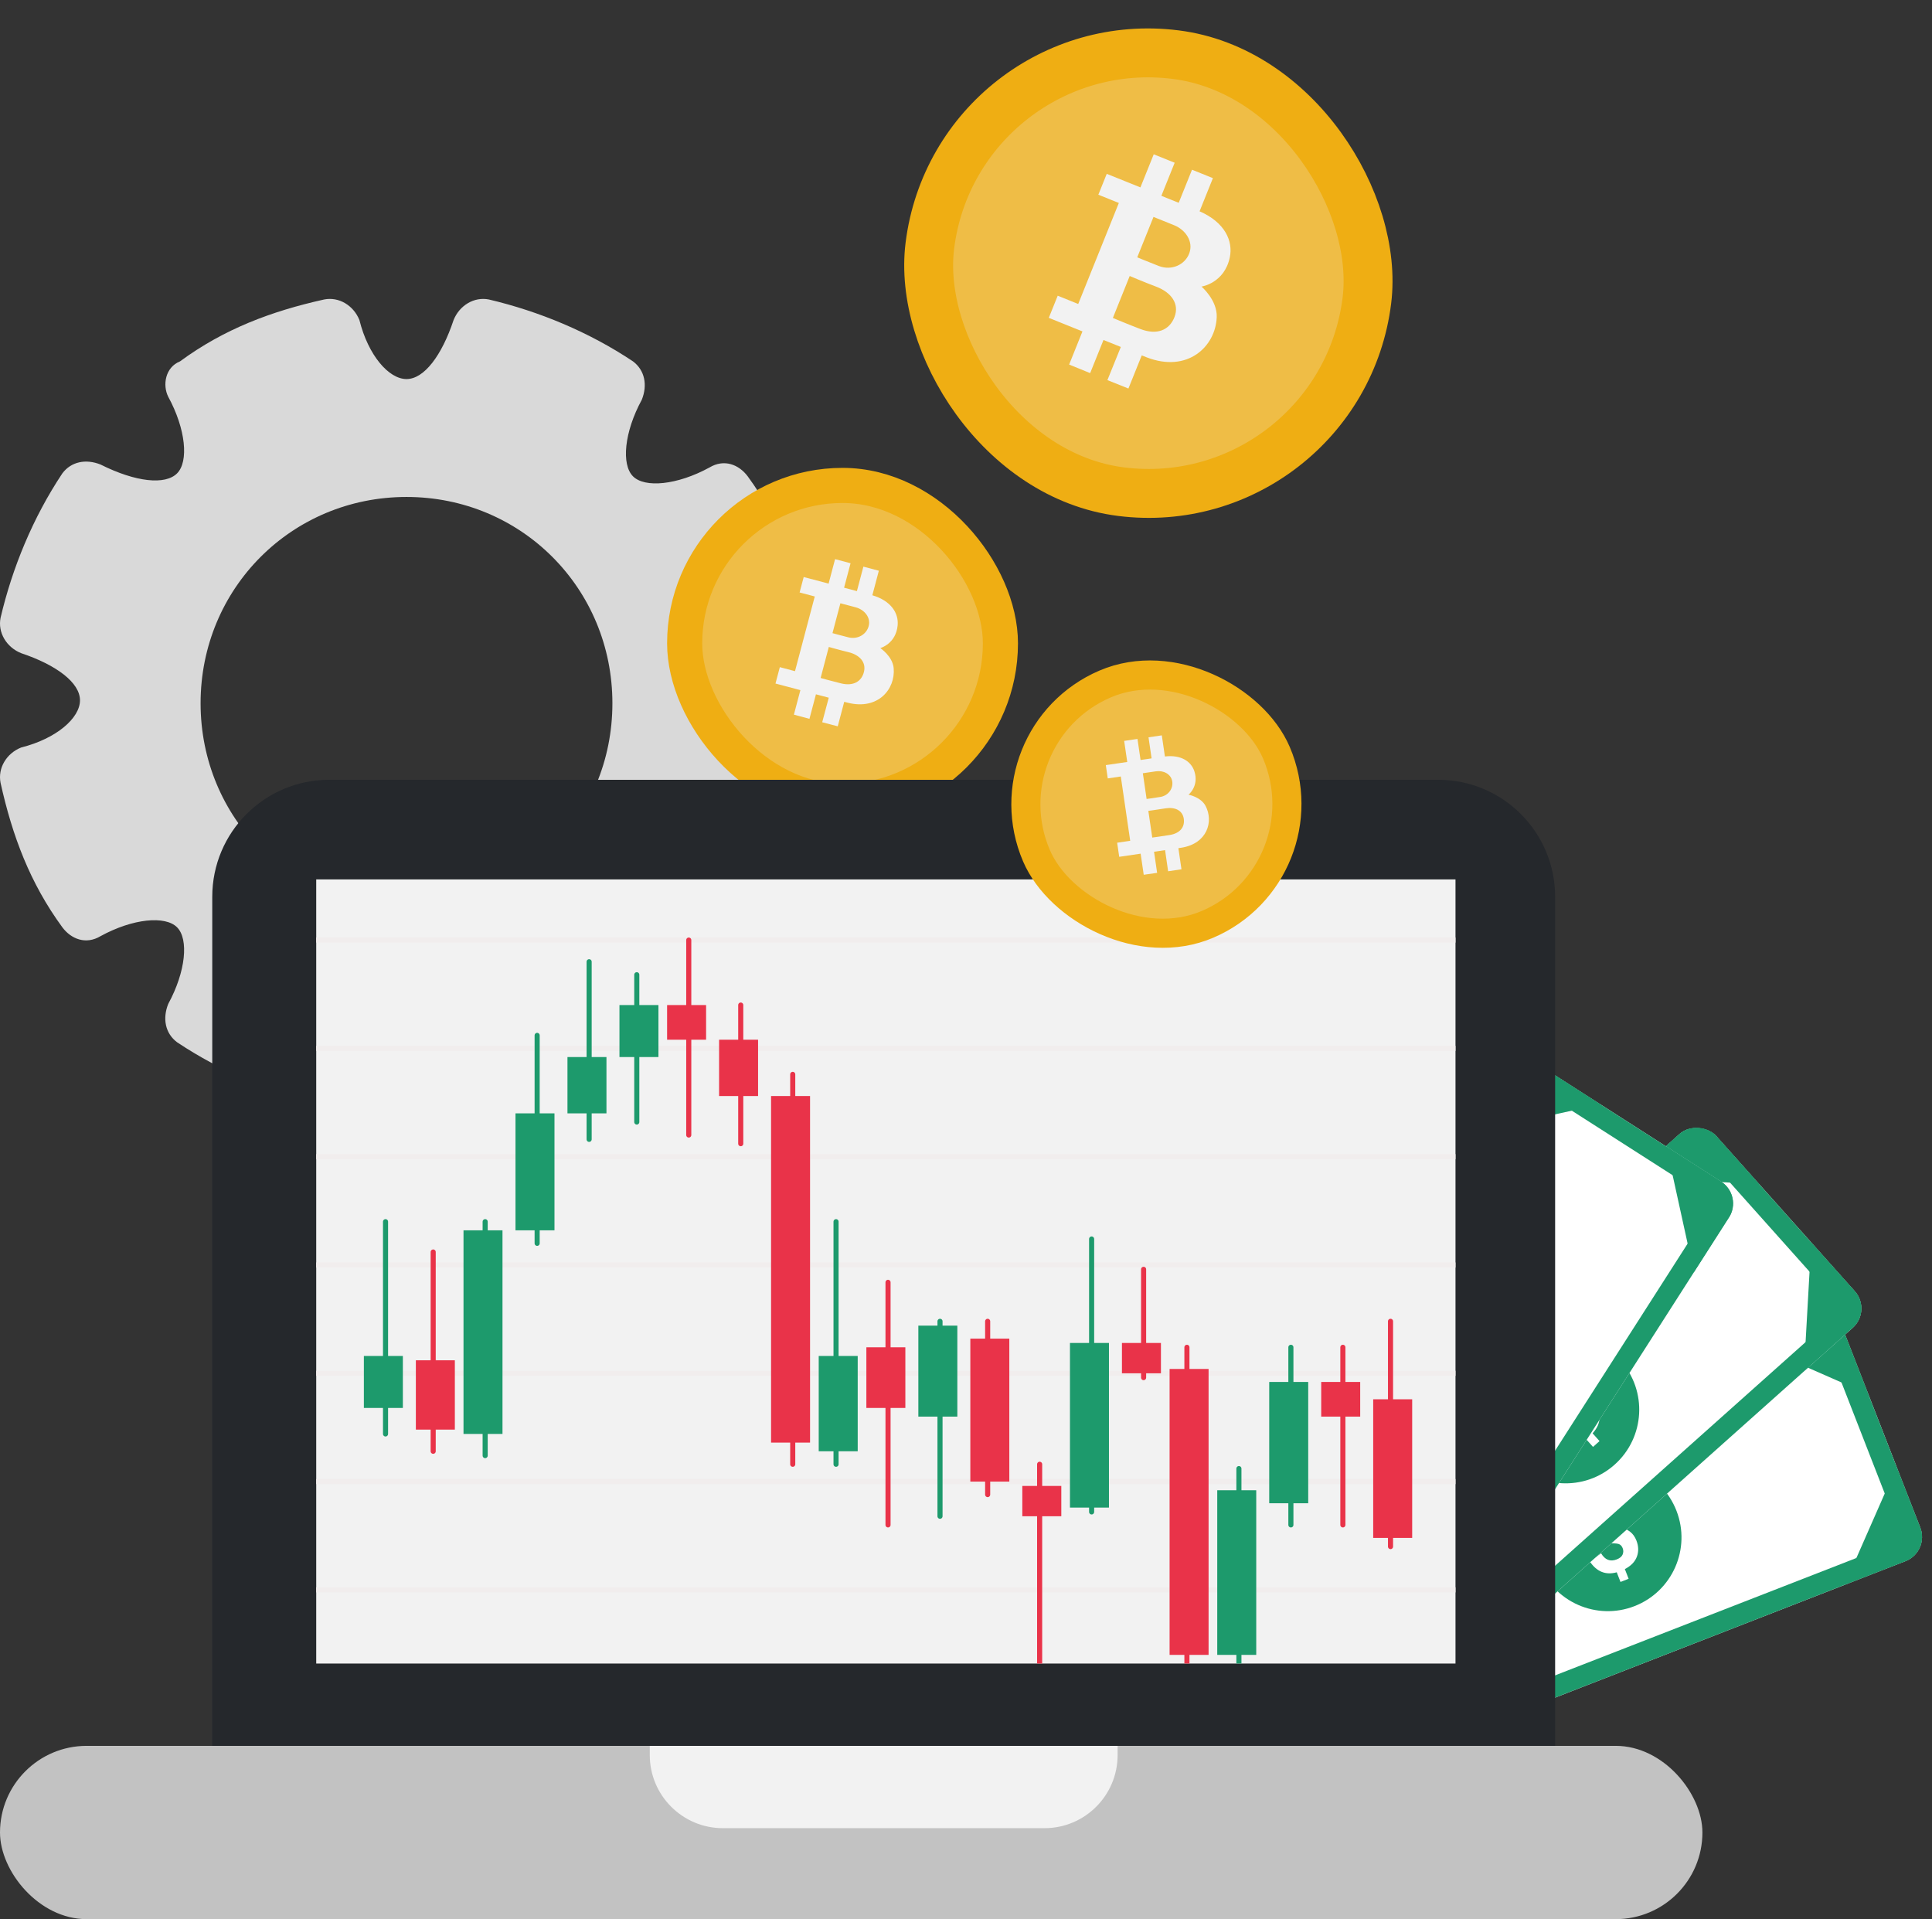 <svg width="446" height="443" viewBox="0 0 446 443" fill="none" xmlns="http://www.w3.org/2000/svg"><rect x="0" y="0" width="446" height="443" fill="#333333" stroke="none"/><path d="M182.117 173.226C173.968 170.505 168.535 166.422 168.535 162.34C168.535 158.258 173.968 153.495 182.117 151.454C185.512 150.094 187.549 146.692 186.87 143.29C184.154 131.043 180.079 120.158 172.61 109.952C170.573 107.231 167.177 105.87 163.782 107.911C156.312 111.993 148.843 112.674 146.127 109.952C143.41 107.231 144.09 99.747 148.164 92.263C149.522 88.861 148.843 85.459 146.127 83.418C135.941 76.614 124.397 71.852 112.853 69.13C109.458 68.45 106.062 70.491 104.704 73.893C101.988 82.057 97.914 87.5 93.84 87.5C89.765 87.5 85.012 82.057 82.975 73.893C81.617 70.491 78.221 68.45 74.826 69.13C62.603 71.852 51.738 75.934 41.552 83.418C38.157 84.779 37.478 88.861 38.836 91.582C42.91 99.066 43.59 106.55 40.873 109.272C38.157 111.993 31.367 111.313 23.218 107.231C19.823 105.87 16.427 106.55 14.39 109.272C7.6 119.477 2.846 131.043 0.13 142.61C-0.549 146.011 1.488 149.413 4.883 150.774C13.032 153.495 18.465 157.578 18.465 161.66C18.465 165.742 13.032 170.505 4.883 172.546C1.488 173.906 -0.549 177.308 0.13 180.71C2.846 192.957 6.921 203.842 14.39 214.048C16.427 216.769 19.823 218.13 23.218 216.089C30.688 212.007 38.157 211.326 40.873 214.048C43.59 216.769 42.91 224.253 38.836 231.737C37.478 235.139 38.157 238.541 40.873 240.582C51.059 247.386 62.603 252.148 74.147 254.87C77.542 255.55 80.938 253.509 82.296 250.107C85.012 241.943 89.086 236.5 93.16 236.5C97.235 236.5 101.988 241.943 104.025 250.107C104.704 252.829 107.421 254.87 110.816 254.87C111.495 254.87 111.495 254.87 112.174 254.87C124.397 252.148 135.262 248.066 145.448 240.582C148.164 238.541 149.522 235.139 147.485 231.737C143.41 224.253 142.731 216.769 145.448 214.048C148.164 211.326 155.633 212.007 163.103 216.089C166.498 217.45 169.894 216.769 171.931 214.048C178.721 203.842 183.475 192.276 186.191 180.71C187.549 177.989 185.512 174.587 182.117 173.226ZM93.84 209.966C67.356 209.966 46.306 188.874 46.306 162.34C46.306 135.806 67.356 114.715 93.84 114.715C120.323 114.715 141.373 135.806 141.373 162.34C141.373 188.874 120.323 209.966 93.84 209.966Z" fill="#D9D9D9"/><g clip-path="url(#clip0_8053_142714)"><rect width="137" height="60" rx="6" transform="matrix(0.932 -0.363 0.363 0.932 296 352)" fill="white"/><path d="M315.566 344.374L303.616 371.57L296 352L315.566 344.374Z" fill="#1D9A6C"/><path d="M310.145 388.345L337.328 400.289L317.762 407.915L310.145 388.345Z" fill="#1D9A6C"/><path d="M425.844 365.791L437.794 338.595L445.41 358.165L425.844 365.791Z" fill="#1D9A6C"/><path d="M431.265 321.821L404.082 309.876L423.648 302.251L431.265 321.821Z" fill="#1D9A6C"/><g clip-path="url(#clip1_8053_142714)"><path d="M365.004 339.059C356.256 342.468 351.925 352.325 355.33 361.074C358.735 369.823 368.587 374.153 377.335 370.744C386.084 367.334 390.414 357.477 387.009 348.728C383.604 339.979 373.753 335.649 365.004 339.059ZM377.869 359.335C377.43 360.512 376.505 361.465 375.094 362.194L375.966 364.435L374.091 365.166L373.223 362.936C370.671 363.641 368.598 362.805 367.001 360.435L369.607 358.548C370.511 360.077 371.719 360.547 373.229 359.958C373.934 359.683 374.389 359.306 374.585 358.826C374.781 358.346 374.784 357.86 374.591 357.365C374.391 356.853 374.074 356.529 373.639 356.395C373.203 356.26 372.332 356.214 371.028 356.255C369.858 356.299 368.915 356.261 368.198 356.135C367.482 356.013 366.82 355.708 366.214 355.22C365.607 354.73 365.139 354.066 364.814 353.231C364.387 352.134 364.327 351.019 364.632 349.89C364.937 348.762 365.745 347.83 367.057 347.094L366.384 345.363L368.259 344.632L368.933 346.363C371.127 345.797 372.945 346.454 374.388 348.335L372.217 350.401C371.146 349.144 370.086 348.72 369.03 349.131C368.501 349.337 368.139 349.666 367.946 350.115C367.751 350.565 367.744 351.022 367.924 351.484C368.108 351.956 368.403 352.257 368.811 352.39C369.217 352.522 370.001 352.575 371.16 352.553C372.431 352.525 373.455 352.569 374.228 352.685C375.003 352.799 375.703 353.103 376.329 353.592C376.955 354.083 377.434 354.754 377.766 355.607C378.275 356.916 378.309 358.159 377.869 359.335Z" fill="#1D9A6C"/></g></g><rect x="3.099" y="1.362" width="132.212" height="55.212" rx="3.606" transform="matrix(0.932 -0.363 0.363 0.932 295.718 353.218)" stroke="#1D9A6C" stroke-width="4.788"/><g clip-path="url(#clip2_8053_142714)"><rect width="137" height="60" rx="6" transform="matrix(0.746 -0.666 0.666 0.746 290 349)" fill="white"/><path d="M305.657 335.005L303.984 364.667L290 349L305.657 335.005Z" fill="#1D9A6C"/><path d="M315.969 378.096L345.61 379.768L329.953 393.763L315.969 378.096Z" fill="#1D9A6C"/><path d="M416.441 316.457L418.114 286.795L432.098 302.462L416.441 316.457Z" fill="#1D9A6C"/><path d="M406.128 273.366L376.488 271.694L392.145 257.699L406.128 273.366Z" fill="#1D9A6C"/><g clip-path="url(#clip3_8053_142714)"><path d="M350.1 312.715C343.101 318.972 342.494 329.723 348.746 336.727C354.998 343.731 365.741 344.337 372.741 338.081C379.742 331.823 380.347 321.073 374.095 314.069C367.844 307.065 357.102 306.457 350.1 312.715ZM369.248 327.205C369.249 328.462 368.716 329.679 367.649 330.855L369.251 332.65L367.75 333.991L366.157 332.206C364.014 333.76 361.779 333.703 359.453 332.041L361.234 329.361C362.617 330.477 363.911 330.495 365.12 329.414C365.685 328.91 365.978 328.397 365.994 327.879C366.01 327.361 365.842 326.904 365.488 326.508C365.122 326.098 364.711 325.905 364.257 325.933C363.802 325.959 362.97 326.22 361.762 326.715C360.682 327.166 359.785 327.461 359.07 327.594C358.357 327.73 357.629 327.676 356.891 327.432C356.151 327.185 355.481 326.727 354.884 326.058C354.1 325.18 353.654 324.157 353.543 322.992C353.434 321.829 353.865 320.673 354.837 319.523L353.6 318.138L355.101 316.796L356.337 318.182C358.194 316.884 360.127 316.862 362.137 318.119L360.827 320.815C359.384 320.012 358.242 319.986 357.398 320.741C356.974 321.12 356.75 321.554 356.726 322.043C356.702 322.532 356.855 322.963 357.185 323.333C357.523 323.711 357.905 323.89 358.333 323.871C358.759 323.852 359.512 323.627 360.59 323.201C361.771 322.73 362.745 322.413 363.51 322.25C364.276 322.086 365.037 322.126 365.795 322.364C366.553 322.606 367.237 323.066 367.846 323.749C368.781 324.797 369.248 325.95 369.248 327.205Z" fill="#1D9A6C"/></g></g><rect x="3.379" y="0.191" width="132.212" height="55.212" rx="3.606" transform="matrix(0.746 -0.666 0.666 0.746 290.733 351.3)" stroke="#1D9A6C" stroke-width="4.788"/><g clip-path="url(#clip4_8053_142714)"><rect width="137" height="60" rx="6" transform="matrix(0.539 -0.842 0.842 0.539 278 359)" fill="white"/><path d="M289.316 341.31L295.683 370.328L278 359L289.316 341.31Z" fill="#1D9A6C"/><path d="M310.841 380.037L339.84 373.674L328.523 391.365L310.841 380.037Z" fill="#1D9A6C"/><path d="M391.032 293.647L384.665 264.629L402.348 275.957L391.032 293.647Z" fill="#1D9A6C"/><path d="M369.507 254.92L340.508 261.282L351.824 243.592L369.507 254.92Z" fill="#1D9A6C"/><g clip-path="url(#clip5_8053_142714)"><path d="M326.129 307.887C321.07 315.796 323.378 326.314 331.283 331.378C339.189 336.442 349.7 334.136 354.759 326.227C359.819 318.317 357.51 307.801 349.605 302.736C341.7 297.672 331.189 299.977 326.129 307.887ZM348.469 316.693C348.808 317.903 348.623 319.218 347.911 320.638L349.937 321.935L348.852 323.631L346.837 322.34C345.191 324.413 343.023 324.959 340.336 323.985L341.33 320.925C342.962 321.628 344.214 321.296 345.087 319.931C345.496 319.293 345.64 318.72 345.516 318.217C345.392 317.713 345.108 317.319 344.66 317.032C344.197 316.736 343.75 316.661 343.32 316.809C342.888 316.957 342.157 317.433 341.127 318.234C340.208 318.959 339.424 319.484 338.77 319.805C338.12 320.128 337.405 320.271 336.628 320.234C335.849 320.196 335.08 319.935 334.325 319.452C333.335 318.817 332.63 317.951 332.21 316.859C331.792 315.768 331.896 314.539 332.522 313.17L330.958 312.169L332.043 310.473L333.607 311.475C335.046 309.725 336.903 309.184 339.176 309.855L338.64 312.803C337.034 312.418 335.927 312.7 335.317 313.654C335.01 314.133 334.911 314.612 335.02 315.088C335.128 315.567 335.392 315.94 335.809 316.208C336.236 316.481 336.652 316.55 337.06 316.417C337.465 316.285 338.13 315.865 339.053 315.165C340.064 314.393 340.917 313.826 341.61 313.464C342.303 313.1 343.048 312.933 343.842 312.959C344.636 312.988 345.419 313.247 346.189 313.741C347.372 314.499 348.132 315.483 348.469 316.693Z" fill="#1D9A6C"/></g></g><rect x="3.306" y="-0.725" width="132.212" height="55.212" rx="3.606" transform="matrix(0.539 -0.842 0.842 0.539 280.135 361.451)" stroke="#1D9A6C" stroke-width="4.788"/><rect x="158.053" y="112.053" width="72.893" height="72.893" rx="36.447" fill="#EFBD46"/><rect x="158.053" y="112.053" width="72.893" height="72.893" rx="36.447" stroke="#EFAE13" stroke-width="8.107"/><path d="M206.306 154.261C206.066 151.47 203.213 149.603 203.213 149.603C203.213 149.603 206.85 148.617 207.224 144.306C207.461 141.556 205.729 138.686 201.38 137.407L202.879 131.745L199.311 130.8L197.816 136.448L194.856 135.664L196.351 130.016L192.776 129.071L191.281 134.719L185.534 133.196L184.588 136.761L188.088 137.685L183.523 154.931L180.023 154L179.02 157.781L184.767 159.304L183.272 164.962L186.86 165.928L188.359 160.27L191.319 161.053L189.806 166.718L193.392 167.657L194.89 161.999L195.719 162.215C202.704 163.968 206.719 159.073 206.306 154.261ZM194.004 139.253C194.004 139.253 195.454 139.628 197.537 140.188C199.514 140.721 201.02 142.467 200.555 144.437C200.091 146.406 198.032 147.661 195.87 147.125C193.887 146.63 192.178 146.148 192.178 146.148L194.004 139.253ZM194.165 157.75C192.103 157.248 189.439 156.499 189.439 156.499L191.329 149.338C191.329 149.338 193.735 150.026 195.877 150.542C198.438 151.174 200.002 152.855 199.438 155.107C198.875 157.358 196.946 158.427 194.165 157.75Z" fill="#F2F2F2"/><rect y="403" width="393" height="40" rx="20" fill="#C2C2C2"/><path d="M150 403H258V405.12C258 414.442 250.442 422 241.12 422H166.88C157.558 422 150 414.442 150 405.12V403Z" fill="#F2F2F2"/><path d="M49 207.009C49 192.092 61.092 180 76.009 180H331.991C346.908 180 359 192.092 359 207.009V403H49V207.009Z" fill="#25282C"/><g clip-path="url(#clip6_8053_142714)"><rect x="73" y="203" width="263" height="181" fill="#F2F2F2"/><path d="M343 242L54 242" stroke="#F1EDED" stroke-width="1.175" stroke-linecap="round"/><path d="M344 217L55 217" stroke="#F1EDED" stroke-width="1.175" stroke-linecap="round"/><path d="M343 267H54" stroke="#F1EDED" stroke-width="1.175" stroke-linecap="round"/><path d="M347 292H58" stroke="#F1EDED" stroke-width="1.175" stroke-linecap="round"/><path d="M351 317H62" stroke="#F1EDED" stroke-width="1.175" stroke-linecap="round"/><path d="M355 342H66" stroke="#F1EDED" stroke-width="1.175" stroke-linecap="round"/><path d="M359 367H70" stroke="#F1EDED" stroke-width="1.175" stroke-linecap="round"/><path d="M124 239V287" stroke="#1D9A6C" stroke-width="1.175" stroke-linecap="round"/><path d="M193 282L193 338" stroke="#1D9A6C" stroke-width="1.175" stroke-linecap="round"/><path d="M217 305L217 350" stroke="#1D9A6C" stroke-width="1.175" stroke-linecap="round"/><path d="M252 286L252 349" stroke="#1D9A6C" stroke-width="1.175" stroke-linecap="round"/><path d="M286 339L286 386" stroke="#1D9A6C" stroke-width="1.175" stroke-linecap="round"/><path d="M298 311L298 352" stroke="#1D9A6C" stroke-width="1.175" stroke-linecap="round"/><path d="M112 282V336" stroke="#1D9A6C" stroke-width="1.175" stroke-linecap="round"/><path d="M89 282V331" stroke="#1D9A6C" stroke-width="1.175" stroke-linecap="round"/><path d="M136 222L136 263" stroke="#1D9A6C" stroke-width="1.175" stroke-linecap="round"/><path d="M147 225V259" stroke="#1D9A6C" stroke-width="1.175" stroke-linecap="round"/><path d="M159 217V262" stroke="#E93349" stroke-width="1.175" stroke-linecap="round"/><path d="M205 296V352" stroke="#E93349" stroke-width="1.175" stroke-linecap="round"/><path d="M228 305V345" stroke="#E93349" stroke-width="1.175" stroke-linecap="round"/><path d="M240 338L240 393" stroke="#E93349" stroke-width="1.175" stroke-linecap="round"/><path d="M264 293L264 318" stroke="#E93349" stroke-width="1.175" stroke-linecap="round"/><path d="M310 311L310 352" stroke="#E93349" stroke-width="1.175" stroke-linecap="round"/><path d="M321 305L321 357" stroke="#E93349" stroke-width="1.175" stroke-linecap="round"/><path d="M274 311L274 386" stroke="#E93349" stroke-width="1.175" stroke-linecap="round"/><path d="M171 232V264" stroke="#E93349" stroke-width="1.175" stroke-linecap="round"/><path d="M100 289L100 335" stroke="#E93349" stroke-width="1.175" stroke-linecap="round"/><path d="M183 248V338" stroke="#E93349" stroke-width="1.175" stroke-linecap="round"/><rect x="119" y="257" width="9" height="27" fill="#1D9A6C"/><rect x="189" y="313" width="9" height="22" fill="#1D9A6C"/><rect x="212" y="306" width="9" height="21" fill="#1D9A6C"/><rect x="247" y="310" width="9" height="38" fill="#1D9A6C"/><rect x="281" y="344" width="9" height="38" fill="#1D9A6C"/><rect x="293" y="319" width="9" height="28" fill="#1D9A6C"/><rect x="107" y="284" width="9" height="47" fill="#1D9A6C"/><rect x="84" y="313" width="9" height="12" fill="#1D9A6C"/><rect x="131" y="244" width="9" height="13" fill="#1D9A6C"/><rect x="154" y="232" width="9" height="8" fill="#E93349"/><rect x="200" y="311" width="9" height="14" fill="#E93349"/><rect x="143" y="232" width="9" height="12" fill="#1D9A6C"/><rect x="224" y="309" width="9" height="33" fill="#E93349"/><rect x="236" y="343" width="9" height="7" fill="#E93349"/><rect x="259" y="310" width="9" height="7" fill="#E93349"/><rect x="305" y="319" width="9" height="8" fill="#E93349"/><rect x="317" y="323" width="9" height="32" fill="#E93349"/><rect x="270" y="316" width="9" height="66" fill="#E93349"/><rect x="166" y="240" width="9" height="13" fill="#E93349"/><rect x="96" y="314" width="9" height="16" fill="#E93349"/><rect x="178" y="253" width="9" height="80" fill="#E93349"/></g><rect x="4.408" y="1.765" width="60.282" height="60.282" rx="30.141" transform="matrix(0.919 -0.394 0.393 0.92 222.663 169.878)" fill="#EFBD46"/><rect x="4.408" y="1.765" width="60.282" height="60.282" rx="30.141" transform="matrix(0.919 -0.394 0.393 0.92 222.663 169.878)" stroke="#EFAE13" stroke-width="6.718"/><g clip-path="url(#clip7_8053_142714)"><path d="M278.295 186.019C277.187 183.941 274.364 183.443 274.364 183.443C274.364 183.443 276.849 181.475 275.714 178.018C274.988 175.813 272.701 174.167 268.917 174.619L268.204 169.745L265.134 170.196L265.845 175.058L263.298 175.433L262.587 170.57L259.512 171.024L260.223 175.886L255.277 176.613L255.725 179.682L258.735 179.238L260.907 194.085L257.894 194.524L258.368 197.78L263.314 197.054L264.028 201.924L267.121 201.482L266.41 196.611L268.956 196.236L269.66 201.118L272.741 200.656L272.029 195.784L272.741 195.677C278.719 194.719 280.205 189.604 278.295 186.019ZM263.826 178.49C263.826 178.49 265.071 178.299 266.866 178.043C268.57 177.8 270.311 178.651 270.603 180.328C270.895 182.005 269.719 183.657 267.87 183.959C266.173 184.233 264.694 184.427 264.694 184.427L263.826 178.49ZM270.064 192.739C268.304 193.034 265.997 193.337 265.997 193.337L265.092 187.175C265.092 187.175 267.179 186.909 269.005 186.598C271.193 186.239 272.958 187.021 273.266 188.948C273.575 190.876 272.437 192.342 270.064 192.739Z" fill="#F2F2F2"/></g><rect x="4.907" y="6.302" width="101.706" height="101.706" rx="50.853" transform="matrix(0.992 0.124 -0.123 0.992 216.815 -0.559)" fill="#EFBD46"/><rect x="4.907" y="6.302" width="101.706" height="101.706" rx="50.853" transform="matrix(0.992 0.124 -0.123 0.992 216.815 -0.559)" stroke="#EFAE13" stroke-width="11.294"/><path d="M280.879 73.202C281.027 69.257 277.362 66.15 277.362 66.15C277.362 66.15 282.619 65.404 283.892 59.441C284.702 55.637 282.778 51.322 276.92 48.776L279.999 41.12L275.174 39.177L272.102 46.814L268.1 45.202L271.172 37.565L266.337 35.62L263.265 43.257L255.493 40.127L253.552 44.947L258.284 46.849L248.904 70.169L244.173 68.257L242.112 73.37L249.884 76.501L246.81 84.152L251.661 86.128L254.739 78.477L258.742 80.089L255.642 87.747L260.493 89.684L263.571 82.033L264.692 82.48C274.155 86.148 280.619 80.003 280.879 73.202ZM266.284 50.072C266.284 50.072 268.247 50.849 271.063 51.995C273.734 53.084 275.536 55.789 274.545 58.462C273.553 61.136 270.456 62.531 267.526 61.405C264.839 60.367 262.533 59.396 262.533 59.396L266.284 50.072ZM263.296 75.965C260.499 74.904 256.904 73.392 256.904 73.392L260.792 63.709C260.792 63.709 264.037 65.09 266.942 66.184C270.413 67.514 272.308 70.137 271.128 73.188C269.949 76.238 267.066 77.397 263.296 75.965Z" fill="#F2F2F2"/><defs><clipPath id="clip0_8053_142714"><rect width="137" height="60" rx="6" transform="matrix(0.932 -0.363 0.363 0.932 296 352)" fill="white"/></clipPath><clipPath id="clip1_8053_142714"><rect width="34" height="34" fill="white" transform="matrix(0.932 -0.363 0.363 0.932 349.164 345.232)"/></clipPath><clipPath id="clip2_8053_142714"><rect width="137" height="60" rx="6" transform="matrix(0.746 -0.666 0.666 0.746 290 349)" fill="white"/></clipPath><clipPath id="clip3_8053_142714"><rect width="34" height="34" fill="white" transform="matrix(0.746 -0.666 0.666 0.746 337.426 324.044)"/></clipPath><clipPath id="clip4_8053_142714"><rect width="137" height="60" rx="6" transform="matrix(0.539 -0.842 0.842 0.539 278 359)" fill="white"/></clipPath><clipPath id="clip5_8053_142714"><rect width="34" height="34" fill="white" transform="matrix(0.539 -0.842 0.842 0.539 316.969 322.208)"/></clipPath><clipPath id="clip6_8053_142714"><rect width="263" height="181" fill="white" transform="translate(73 203)"/></clipPath><clipPath id="clip7_8053_142714"><rect width="37" height="37" fill="white" transform="matrix(0.919 -0.394 0.393 0.92 242.93 175.778)"/></clipPath></defs></svg>